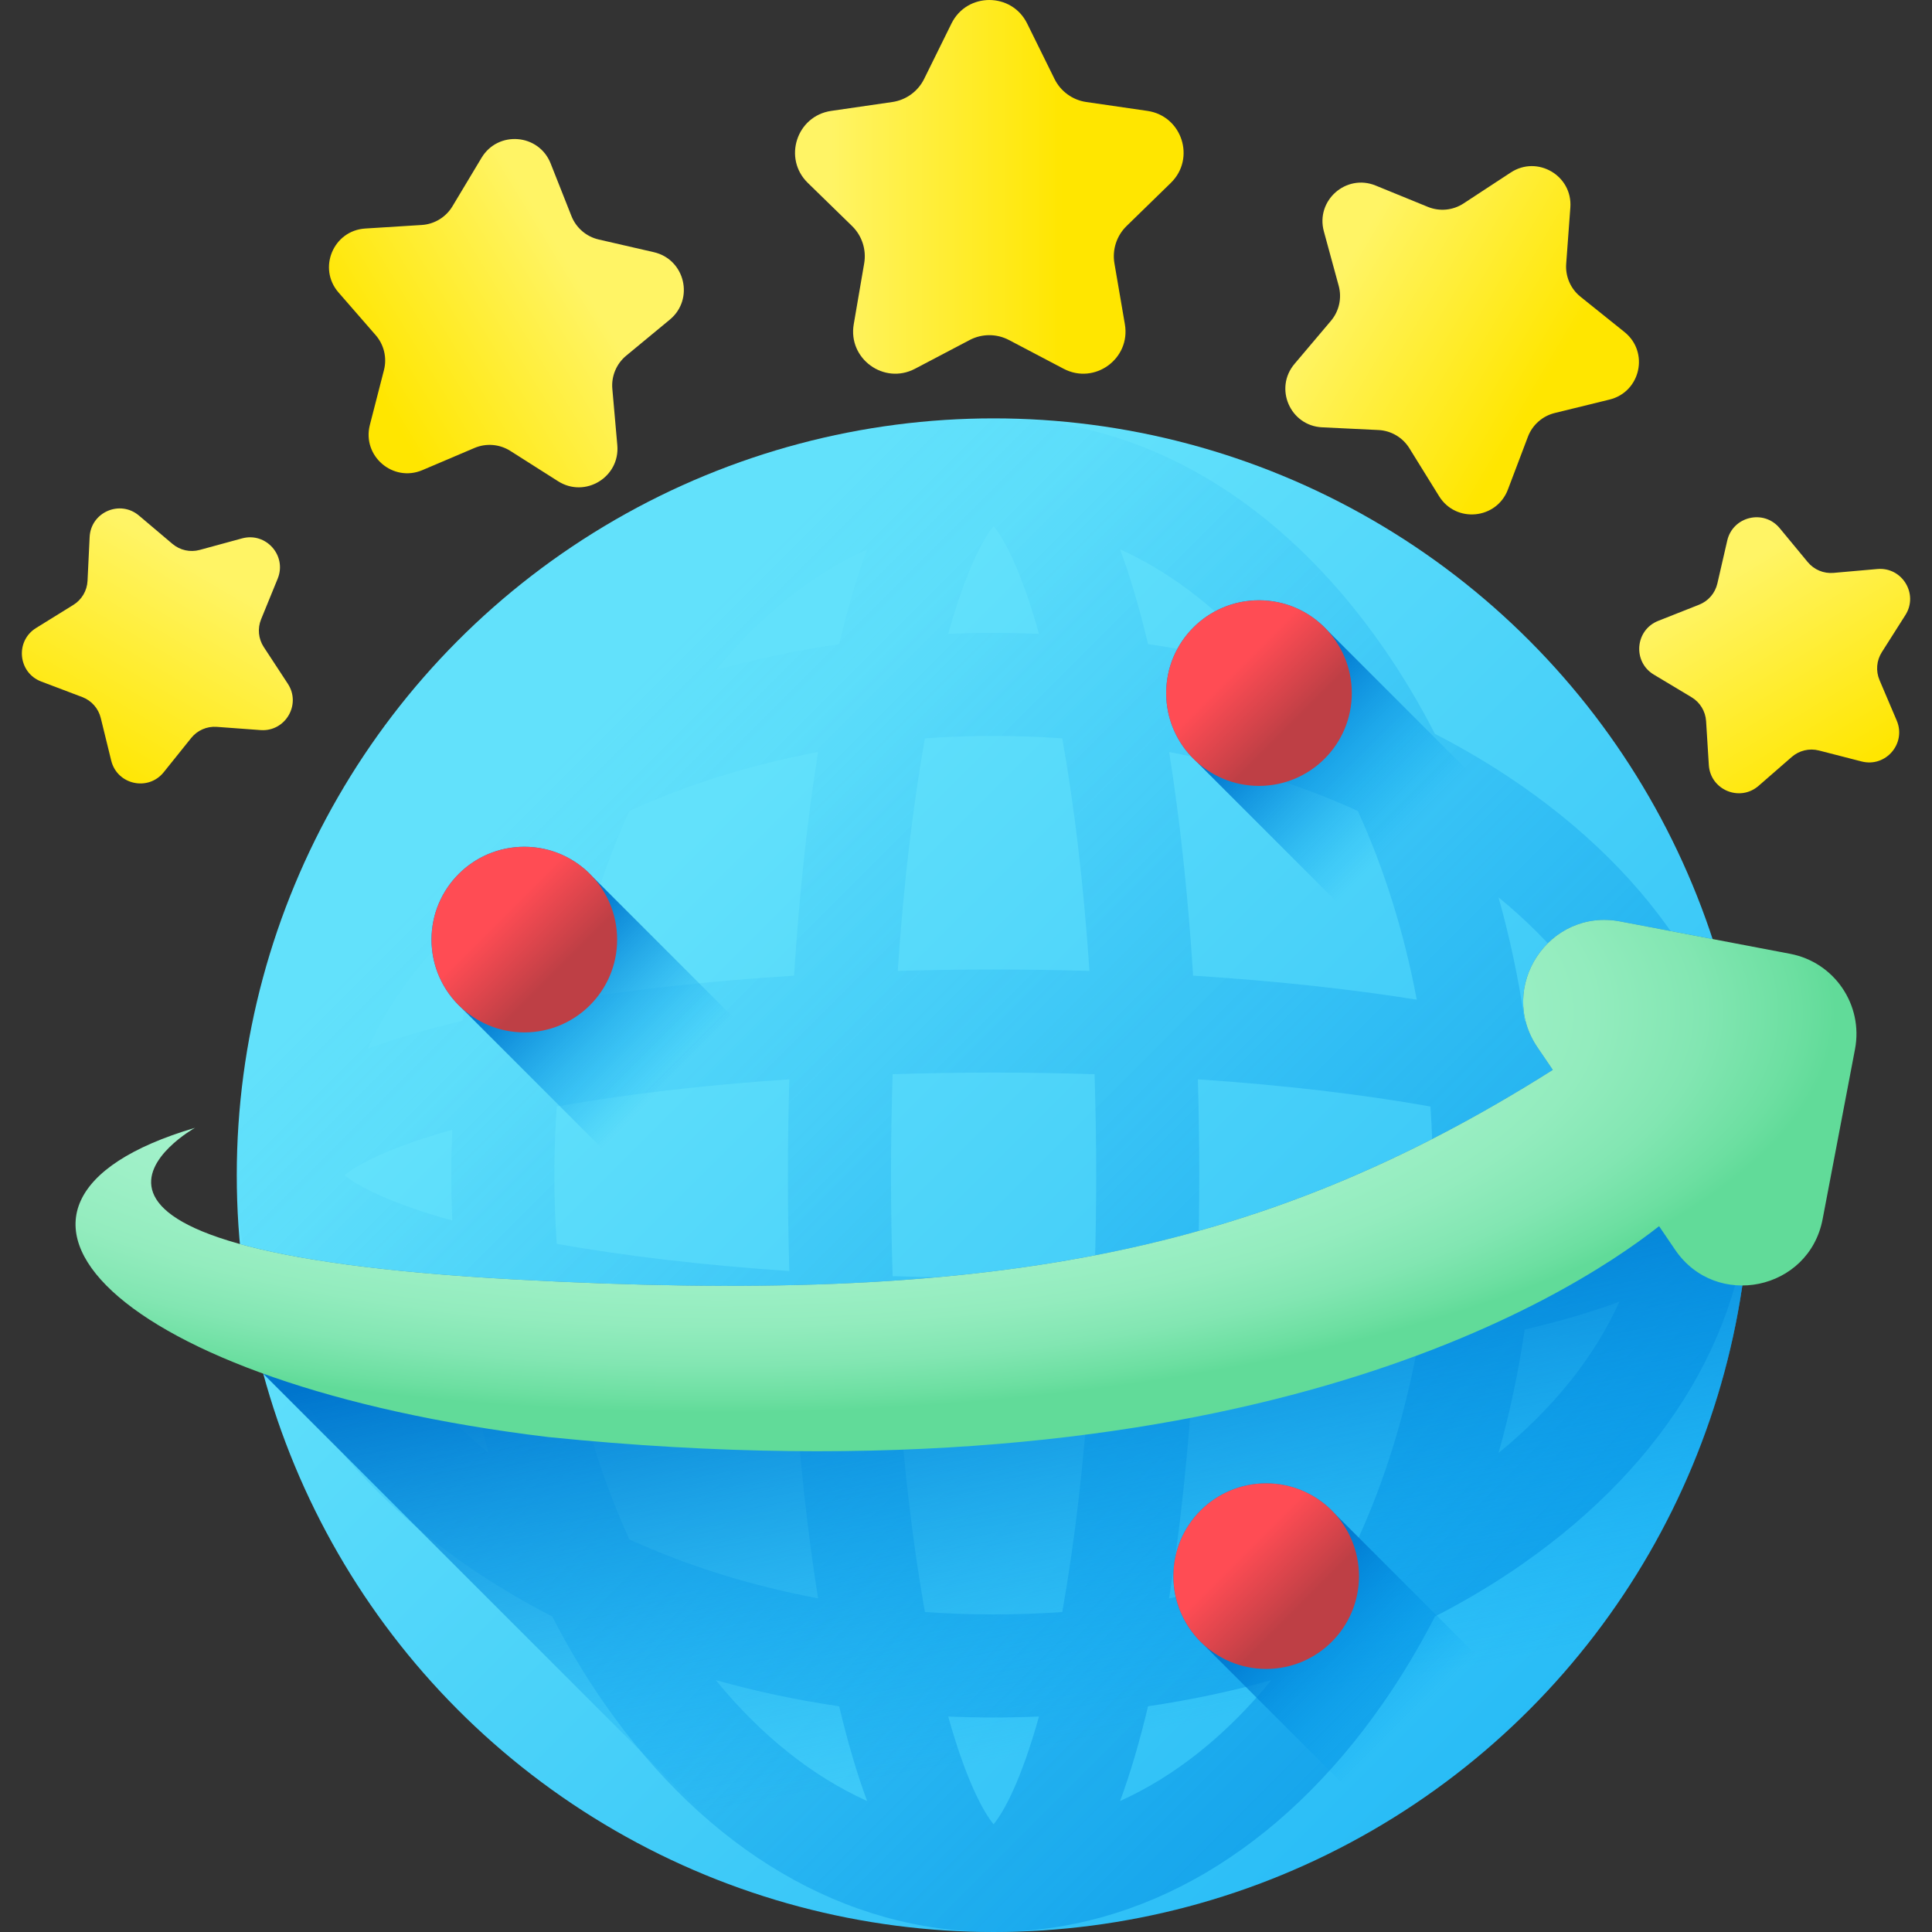 <?xml version="1.0" encoding="iso-8859-1"?>
<!-- Generator: Adobe Illustrator 21.0.0, SVG Export Plug-In . SVG Version: 6.00 Build 0)  -->
<svg version="1.1" id="Capa_1" xmlns="http://www.w3.org/2000/svg" xmlns:xlink="http://www.w3.org/1999/xlink" x="0px" y="0px"
	 viewBox="0 0 512 512" style="enable-background:new 0 0 512 512;" xml:space="preserve">
<rect x="0" y="0" width="512" height="512" fill="#333333" stroke="none"/>
<linearGradient id="SVGID_1_" gradientUnits="userSpaceOnUse" x1="177.388" y1="289.022" x2="565.568" y2="-99.148" gradientTransform="matrix(1.004 0 0 -1.004 0.192 516.56)">
	<stop  offset="0" style="stop-color:#62E1FB"/>
	<stop  offset="1" style="stop-color:#00A2F3"/>
</linearGradient>
<circle style="fill:url(#SVGID_1_);" cx="263.309" cy="311.436" r="200.563"/>
<linearGradient id="SVGID_2_" gradientUnits="userSpaceOnUse" x1="149.97" y1="316.444" x2="626.51" y2="-160.086" gradientTransform="matrix(1.004 0 0 -1.004 0.192 516.56)">
	<stop  offset="0" style="stop-color:#00A2F3;stop-opacity:0"/>
	<stop  offset="1" style="stop-color:#0075CD"/>
</linearGradient>
<path style="fill:url(#SVGID_2_);" d="M403.275,208.259c-7.238-5.037-14.931-9.633-23.005-13.779
	c-4.146-8.074-8.742-15.767-13.779-23.005c-27.193-39.079-63.835-60.6-103.177-60.6c-39.342,0-75.984,21.521-103.177,60.6
	c-5.037,7.238-9.633,14.931-13.779,23.005c-8.074,4.146-15.767,8.742-23.005,13.779c-39.079,27.193-60.6,63.835-60.6,103.177
	s21.521,75.984,60.6,103.177c7.238,5.037,14.931,9.633,23.005,13.779c4.146,8.074,8.742,15.767,13.779,23.005
	c27.193,39.079,63.835,60.6,103.177,60.6c39.342,0,75.984-21.521,103.177-60.6c5.037-7.238,9.633-14.931,13.779-23.005
	c8.074-4.146,15.767-8.742,23.005-13.779c39.079-27.193,60.6-63.835,60.6-103.177C463.874,272.095,442.353,235.452,403.275,208.259z
	 M359.834,407.957c-15.387,7.024-32.229,12.283-50.004,15.62c2.879-18.039,5.023-38.052,6.36-59.264
	c21.213-1.337,41.225-3.481,59.264-6.36C372.117,375.728,366.859,392.571,359.834,407.957z M251.284,454.894
	c3.991,0.168,7.999,0.262,12.029,0.262c4.03,0,8.038-0.094,12.029-0.262c-4.712,16.885-9.3,25.254-12.029,28.558
	C260.585,480.147,255.997,471.778,251.284,454.894z M263.313,427.839c-6.123,0-12.193-0.218-18.197-0.639
	c-3.27-18.306-5.701-39.249-7.206-61.629c8.359,0.243,16.838,0.37,25.403,0.37c8.565,0,17.045-0.126,25.403-0.37
	c-1.506,22.378-3.937,43.321-7.206,61.629C275.506,427.621,269.436,427.839,263.313,427.839z M166.792,407.957
	c-7.024-15.387-12.283-32.229-15.62-50.004c18.039,2.879,38.052,5.023,59.265,6.36c1.337,21.213,3.481,41.225,6.36,59.264
	C199.021,420.24,182.179,414.983,166.792,407.957z M166.792,214.915c15.387-7.024,32.229-12.283,50.004-15.62
	c-2.879,18.039-5.023,38.052-6.36,59.264c-21.213,1.337-41.225,3.481-59.265,6.36C154.509,247.144,159.767,230.302,166.792,214.915z
	 M275.342,167.98c-3.991-0.168-7.999-0.262-12.029-0.262c-4.03,0-8.038,0.094-12.029,0.262c4.712-16.885,9.3-25.254,12.029-28.558
	C266.042,142.726,270.63,151.095,275.342,167.98z M263.313,195.035c6.123,0,12.193,0.218,18.196,0.639
	c3.27,18.307,5.701,39.249,7.206,61.628c-8.359-0.243-16.838-0.369-25.403-0.369c-8.565,0-17.045,0.126-25.403,0.369
	c1.506-22.378,3.937-43.321,7.206-61.628C251.121,195.252,257.19,195.035,263.313,195.035z M359.834,214.915
	c7.024,15.387,12.283,32.23,15.62,50.004c-18.039-2.879-38.052-5.023-59.264-6.36c-1.337-21.213-3.481-41.225-6.36-59.265
	C327.605,202.632,344.447,207.891,359.834,214.915z M379.715,311.436c0,6.122-0.218,12.193-0.639,18.196
	c-18.306,3.27-39.249,5.701-61.628,7.206c0.243-8.359,0.369-16.838,0.369-25.403c0-8.565-0.126-17.045-0.369-25.403
	c22.378,1.506,43.321,3.937,61.628,7.206C379.497,299.244,379.715,305.314,379.715,311.436z M146.91,311.436
	c0-6.123,0.218-12.193,0.639-18.197c18.307-3.27,39.249-5.701,61.628-7.206c-0.243,8.359-0.369,16.838-0.369,25.403
	c0,8.565,0.127,17.045,0.369,25.403c-22.378-1.506-43.321-3.937-61.628-7.206C147.129,323.63,146.91,317.559,146.91,311.436z
	 M236.125,311.436c0-9.014,0.151-17.95,0.432-26.756c8.805-0.282,17.741-0.432,26.756-0.432c9.014,0,17.95,0.151,26.756,0.432
	c0.282,8.805,0.432,17.741,0.432,26.756s-0.151,17.95-0.432,26.756c-8.805,0.282-17.741,0.432-26.756,0.432
	c-9.014,0-17.95-0.151-26.756-0.432C236.276,329.386,236.125,320.452,236.125,311.436z M119.856,323.465
	c-16.885-4.711-25.254-9.3-28.558-12.029c3.304-2.729,11.673-7.317,28.558-12.029c-0.168,3.991-0.262,7.999-0.262,12.029
	C119.595,315.466,119.689,319.475,119.856,323.465z M406.77,299.407c16.885,4.712,25.254,9.3,28.558,12.029
	c-3.304,2.729-11.673,7.317-28.558,12.029c0.168-3.991,0.262-7.999,0.262-12.029C407.032,307.408,406.937,303.398,406.77,299.407z
	 M429.167,277.917c-7.222-2.677-15.612-5.155-25.107-7.411c-1.644-11.194-3.962-22.12-6.926-32.684
	C411.784,249.795,422.608,263.397,429.167,277.917z M336.926,177.616c-10.563-2.964-21.49-5.282-32.684-6.926
	c-2.256-9.495-4.733-17.885-7.411-25.106C311.354,152.142,324.956,162.965,336.926,177.616z M229.794,145.582
	c-2.677,7.222-5.154,15.611-7.411,25.106c-11.194,1.644-22.12,3.962-32.684,6.926C201.67,162.965,215.272,152.142,229.794,145.582z
	 M129.491,237.824c-2.964,10.563-5.282,21.49-6.926,32.684c-9.495,2.256-17.885,4.733-25.107,7.411
	C104.018,263.397,114.842,249.795,129.491,237.824z M97.459,344.955c7.222,2.677,15.611,5.154,25.106,7.411
	c1.644,11.194,3.962,22.12,6.926,32.684C114.842,373.079,104.018,359.477,97.459,344.955z M189.7,445.258
	c10.563,2.964,21.49,5.282,32.684,6.926c2.256,9.495,4.733,17.885,7.411,25.107C215.272,470.732,201.67,459.907,189.7,445.258z
	 M296.832,477.29c2.677-7.222,5.154-15.611,7.411-25.107c11.194-1.644,22.12-3.962,32.684-6.926
	C324.956,459.907,311.354,470.732,296.832,477.29z M397.134,385.05c2.964-10.563,5.282-21.49,6.926-32.684
	c9.495-2.256,17.885-4.733,25.106-7.411C422.607,359.477,411.784,373.079,397.134,385.05z"/>
<linearGradient id="SVGID_3_" gradientUnits="userSpaceOnUse" x1="290.918" y1="55.093" x2="266.108" y2="183.502" gradientTransform="matrix(1.004 0 0 -1.004 0.192 516.56)">
	<stop  offset="0" style="stop-color:#00A2F3;stop-opacity:0"/>
	<stop  offset="1" style="stop-color:#0075CD"/>
</linearGradient>
<path style="fill:url(#SVGID_3_);" d="M463.869,311.439c0,9.926-0.724,19.686-2.116,29.228C447.604,437.575,364.153,512,263.308,512
	c-18.195,0-35.819-2.423-52.577-6.964l-141.03-141.03c-2.994-11.088-5.078-22.56-6.142-34.328c14.696,4.08,37.772,7.501,73.153,9.41
	c124.392,6.723,196.151-5.868,274.798-55.561l-4.058-5.966c-10.825-15.914,3.005-36.971,21.913-33.373l24.545,4.683
	C460.37,268.557,463.869,289.592,463.869,311.439z"/>
<radialGradient id="SVGID_4_" cx="189.809" cy="-0.708" r="294.6" gradientTransform="matrix(1.004 0 0 -0.36 0.192 268.07)" gradientUnits="userSpaceOnUse">
	<stop  offset="0" style="stop-color:#A7F3CE"/>
	<stop  offset="0.483" style="stop-color:#A5F2CD"/>
	<stop  offset="0.657" style="stop-color:#9EF0C7"/>
	<stop  offset="0.781" style="stop-color:#93ECBE"/>
	<stop  offset="0.881" style="stop-color:#82E6B2"/>
	<stop  offset="0.966" style="stop-color:#6CDFA1"/>
	<stop  offset="1" style="stop-color:#61DB99"/>
</radialGradient>
<path style="fill:url(#SVGID_4_);" d="M474.416,252.772l-45.054-8.583c-18.908-3.602-32.733,17.455-21.91,33.372l4.058,5.968
	c-78.644,49.69-150.403,62.277-274.803,55.553c-143.01-7.73-85.033-40.197-85.033-40.197
	c-68.026,20.098-21.645,68.026,93.536,81.941c181.889,18.508,269.453-36.217,294.467-55.872l4.246,6.244
	c10.823,15.917,35.488,10.803,39.091-8.105l8.583-45.054C493.83,266.318,486.138,255.006,474.416,252.772z"/>
<linearGradient id="SVGID_5_" gradientUnits="userSpaceOnUse" x1="176.119" y1="228.613" x2="141.379" y2="263.353" gradientTransform="matrix(1.004 0 0 -1.004 0.192 516.56)">
	<stop  offset="0" style="stop-color:#00A2F3;stop-opacity:0"/>
	<stop  offset="1" style="stop-color:#0075CD"/>
</linearGradient>
<path style="fill:url(#SVGID_5_);" d="M199.517,274.814l-34.753,34.749l-42.506-42.506c-4.859-4.493-7.905-10.92-7.905-18.061
	c0-13.585,11.012-24.596,24.593-24.596c7.145,0,13.571,3.049,18.064,7.908L199.517,274.814z"/>
<linearGradient id="SVGID_6_" gradientUnits="userSpaceOnUse" x1="132.049" y1="272.683" x2="146.799" y2="257.933" gradientTransform="matrix(1.004 0 0 -1.004 0.192 516.56)">
	<stop  offset="0" style="stop-color:#FF4C54"/>
	<stop  offset="1" style="stop-color:#BE3F45"/>
</linearGradient>
<circle style="fill:url(#SVGID_6_);" cx="138.953" cy="249.002" r="24.595"/>
<linearGradient id="SVGID_7_" gradientUnits="userSpaceOnUse" x1="370.063" y1="293.686" x2="335.323" y2="328.416" gradientTransform="matrix(1.004 0 0 -1.004 0.192 516.56)">
	<stop  offset="0" style="stop-color:#00A2F3;stop-opacity:0"/>
	<stop  offset="1" style="stop-color:#0075CD"/>
</linearGradient>
<path style="fill:url(#SVGID_7_);" d="M394.216,209.492l-34.753,34.749l-42.506-42.506c-4.859-4.493-7.905-10.92-7.905-18.061
	c0-13.585,11.012-24.596,24.593-24.596c7.145,0,13.571,3.049,18.064,7.908L394.216,209.492z"/>
<linearGradient id="SVGID_8_" gradientUnits="userSpaceOnUse" x1="325.987" y1="337.741" x2="340.737" y2="323.001" gradientTransform="matrix(1.004 0 0 -1.004 0.192 516.56)">
	<stop  offset="0" style="stop-color:#FF4C54"/>
	<stop  offset="1" style="stop-color:#BE3F45"/>
</linearGradient>
<circle style="fill:url(#SVGID_8_);" cx="333.644" cy="183.677" r="24.595"/>
<linearGradient id="SVGID_9_" gradientUnits="userSpaceOnUse" x1="371.947" y1="60.571" x2="337.217" y2="95.311" gradientTransform="matrix(1.004 0 0 -1.004 0.192 516.56)">
	<stop  offset="0" style="stop-color:#00A2F3;stop-opacity:0"/>
	<stop  offset="1" style="stop-color:#0075CD"/>
</linearGradient>
<path style="fill:url(#SVGID_9_);" d="M396.119,443.511l-34.753,34.749l-42.506-42.506c-4.859-4.493-7.905-10.92-7.905-18.061
	c0-13.585,11.012-24.596,24.593-24.596c7.145,0,13.571,3.049,18.064,7.908L396.119,443.511z"/>
<linearGradient id="SVGID_10_" gradientUnits="userSpaceOnUse" x1="327.891" y1="104.645" x2="342.631" y2="89.895" gradientTransform="matrix(1.004 0 0 -1.004 0.192 516.56)">
	<stop  offset="0" style="stop-color:#FF4C54"/>
	<stop  offset="1" style="stop-color:#BE3F45"/>
</linearGradient>
<circle style="fill:url(#SVGID_10_);" cx="335.551" cy="417.691" r="24.595"/>
<linearGradient id="SVGID_11_" gradientUnits="userSpaceOnUse" x1="219.169" y1="465.217" x2="280.469" y2="465.217" gradientTransform="matrix(1.004 0 0 -1.004 0.192 516.56)">
	<stop  offset="0" style="stop-color:#FFF465"/>
	<stop  offset="1" style="stop-color:#FFE600"/>
</linearGradient>
<path style="fill:url(#SVGID_11_);" d="M272.21,6.235l7.245,14.681c1.629,3.302,4.779,5.59,8.423,6.119l16.201,2.354
	c9.175,1.333,12.839,12.608,6.199,19.081l-11.724,11.428c-2.636,2.57-3.84,6.272-3.218,9.902l2.768,16.136
	c1.567,9.138-8.024,16.107-16.23,11.792l-14.491-7.619c-3.259-1.714-7.152-1.714-10.411,0l-14.491,7.619
	c-8.207,4.315-17.799-2.654-16.23-11.792l2.768-16.136c0.622-3.629-0.58-7.332-3.218-9.902L214.079,48.47
	c-6.639-6.471-2.976-17.747,6.199-19.081l16.201-2.354c3.643-0.529,6.794-2.818,8.423-6.119l7.245-14.681
	C256.251-2.078,268.107-2.078,272.21,6.235z"/>
<linearGradient id="SVGID_12_" gradientUnits="userSpaceOnUse" x1="356.863" y1="447.892" x2="409.693" y2="416.792" gradientTransform="matrix(1.004 0 0 -1.004 0.192 516.56)">
	<stop  offset="0" style="stop-color:#FFF465"/>
	<stop  offset="1" style="stop-color:#FFE600"/>
</linearGradient>
<path style="fill:url(#SVGID_12_);" d="M416.157,55.01l-1.1,14.911c-0.247,3.353,1.172,6.614,3.794,8.719l11.661,9.36
	c6.604,5.301,4.263,15.872-3.961,17.889l-14.522,3.562c-3.266,0.801-5.928,3.157-7.12,6.302l-5.299,13.982
	c-3.001,7.918-13.778,8.959-18.238,1.761l-7.875-12.71c-1.771-2.858-4.835-4.662-8.194-4.824l-14.933-0.719
	c-8.458-0.407-12.778-10.335-7.311-16.802l9.655-11.418c2.171-2.568,2.939-6.04,2.056-9.283l-3.932-14.425
	c-2.227-8.17,5.881-15.346,13.72-12.144l13.842,5.654c3.113,1.272,6.652,0.93,9.464-0.914l12.505-8.197
	C407.449,41.071,416.781,46.565,416.157,55.01z"/>
<linearGradient id="SVGID_13_" gradientUnits="userSpaceOnUse" x1="56.819" y1="362.203" x2="25.722" y2="309.373" gradientTransform="matrix(1.004 0 0 -1.004 0.192 516.56)">
	<stop  offset="0" style="stop-color:#FFF465"/>
	<stop  offset="1" style="stop-color:#FFE600"/>
</linearGradient>
<path style="fill:url(#SVGID_13_);" d="M69.045,193.481l-11.598-0.855c-2.608-0.193-5.144,0.911-6.781,2.951l-7.279,9.069
	c-4.123,5.136-12.345,3.315-13.914-3.081l-2.771-11.294c-0.623-2.54-2.456-4.611-4.901-5.538l-10.874-4.121
	c-6.159-2.334-6.968-10.716-1.369-14.185l9.886-6.125c2.223-1.377,3.626-3.761,3.752-6.373l0.559-11.616
	c0.316-6.579,8.038-9.938,13.068-5.685l8.88,7.509c1.997,1.689,4.697,2.287,7.22,1.599l11.22-3.058
	c6.354-1.732,11.936,4.574,9.446,10.671l-4.397,10.766c-0.989,2.421-0.723,5.174,0.711,7.361l6.376,9.726
	C79.887,186.708,75.614,193.965,69.045,193.481z"/>
<linearGradient id="SVGID_14_" gradientUnits="userSpaceOnUse" x1="459.099" y1="364.907" x2="490.959" y2="312.537" gradientTransform="matrix(1.004 0 0 -1.004 0.192 516.56)">
	<stop  offset="0" style="stop-color:#FFF465"/>
	<stop  offset="1" style="stop-color:#FFE600"/>
</linearGradient>
<path style="fill:url(#SVGID_14_);" d="M504.947,163l-6.25,9.842c-1.405,2.214-1.632,4.976-0.606,7.39l4.564,10.729
	c2.585,6.076-2.919,12.479-9.314,10.834l-11.292-2.903c-2.539-0.653-5.237-0.015-7.215,1.708l-8.793,7.656
	c-4.979,4.336-12.77,1.079-13.183-5.511l-0.728-11.636c-0.164-2.617-1.604-4.985-3.853-6.335l-9.999-5.997
	c-5.662-3.396-4.972-11.811,1.168-14.24l10.842-4.288c2.439-0.965,4.246-3.067,4.834-5.622l2.614-11.362
	c1.481-6.435,9.697-8.379,13.903-3.29l7.429,8.986c1.671,2.021,4.229,3.09,6.841,2.86l11.614-1.025
	C504.1,150.214,508.488,157.427,504.947,163z"/>
<linearGradient id="SVGID_15_" gradientUnits="userSpaceOnUse" x1="154.295" y1="438.076" x2="101.915" y2="406.216" gradientTransform="matrix(1.004 0 0 -1.004 0.192 516.56)">
	<stop  offset="0" style="stop-color:#FFF465"/>
	<stop  offset="1" style="stop-color:#FFE600"/>
</linearGradient>
<path style="fill:url(#SVGID_15_);" d="M147.896,127.531l-12.654-8.036c-2.846-1.807-6.399-2.098-9.501-0.779l-13.794,5.868
	c-7.812,3.323-16.044-3.754-13.929-11.976l3.733-14.518c0.839-3.265,0.019-6.734-2.195-9.276l-9.843-11.306
	c-5.575-6.403-1.387-16.418,7.086-16.948l14.961-0.936c3.364-0.211,6.41-2.063,8.144-4.954l7.711-12.855
	c4.367-7.28,15.186-6.393,18.309,1.501l5.514,13.939c1.24,3.135,3.943,5.459,7.228,6.214l14.609,3.361
	c8.273,1.903,10.773,12.467,4.23,17.876l-11.554,9.551c-2.598,2.148-3.974,5.437-3.676,8.795l1.318,14.932
	C164.338,126.441,155.062,132.083,147.896,127.531z"/>
<g>
</g>
<g>
</g>
<g>
</g>
<g>
</g>
<g>
</g>
<g>
</g>
<g>
</g>
<g>
</g>
<g>
</g>
<g>
</g>
<g>
</g>
<g>
</g>
<g>
</g>
<g>
</g>
<g>
</g>
</svg>
